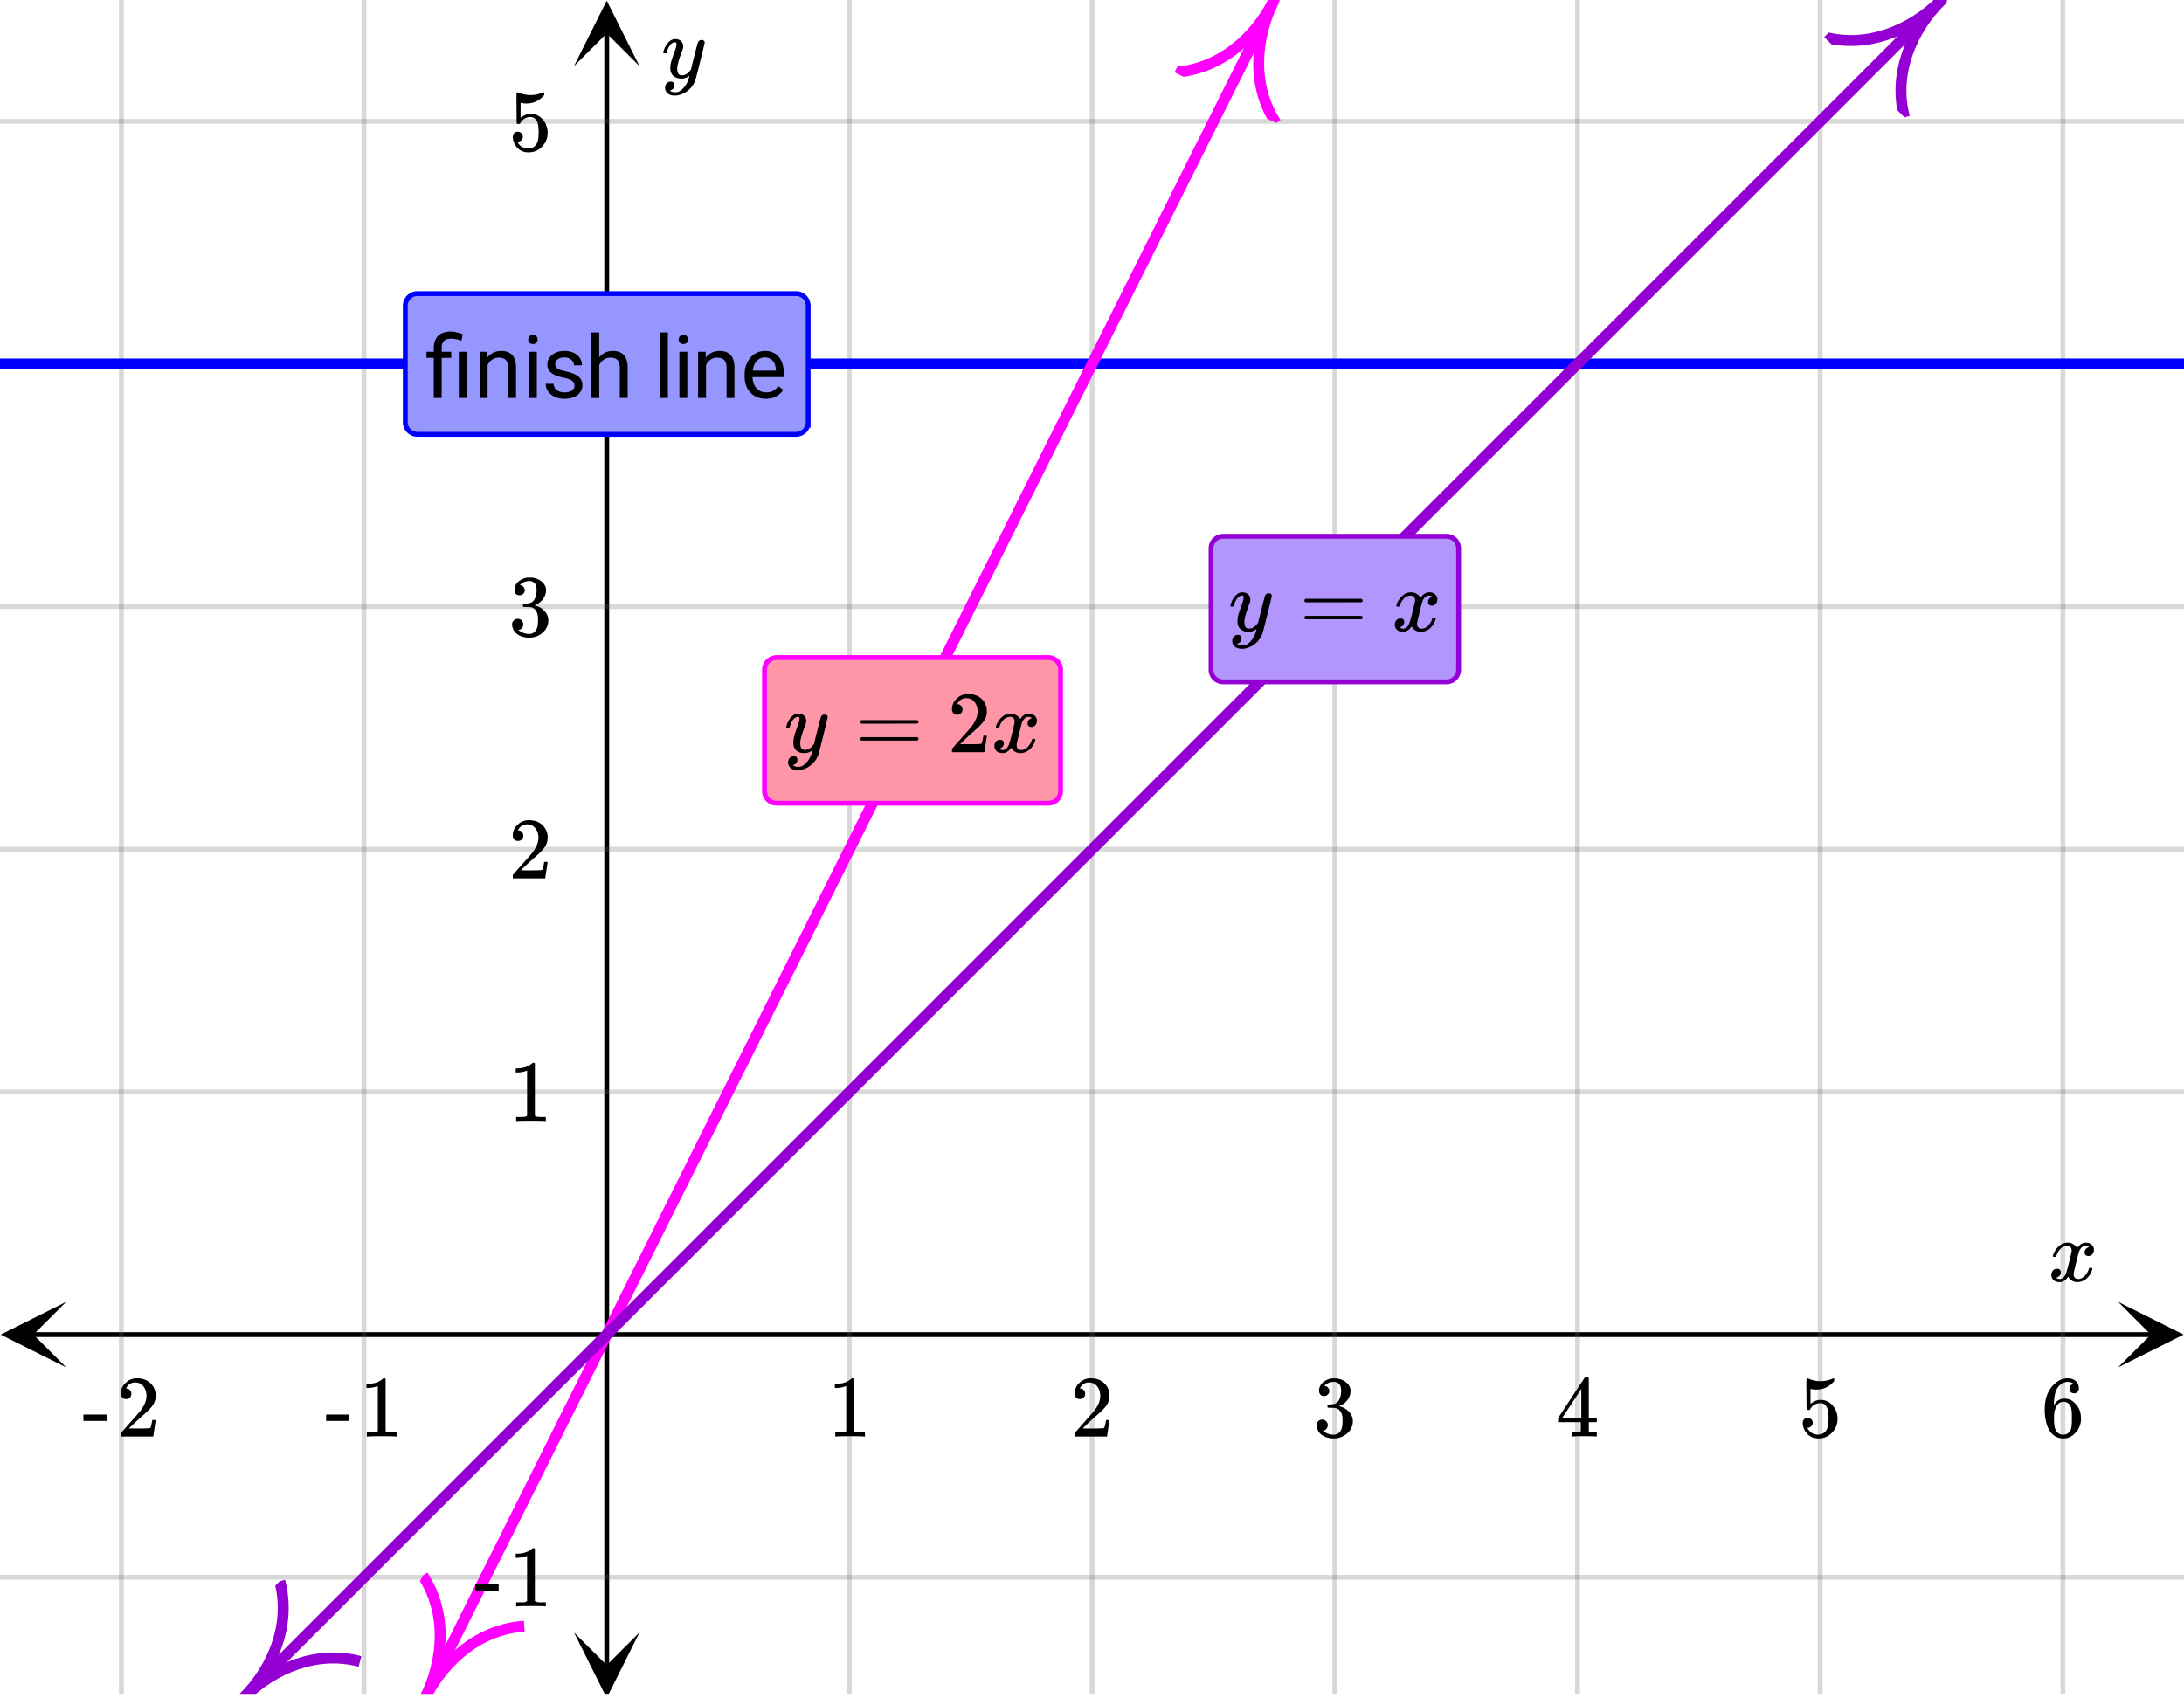 <svg xmlns="http://www.w3.org/2000/svg" xmlns:xlink="http://www.w3.org/1999/xlink" width="449.28" height="349.44" viewBox="0 0 336.96 262.08"><defs><symbol overflow="visible" id="s"><path d="M.781-3.75C.727-3.8.703-3.848.703-3.89c.031-.25.172-.563.422-.938.414-.633.941-1.004 1.578-1.11.133-.007.235-.015.297-.015.313 0 .598.086.86.25.269.156.46.355.578.594.113-.157.187-.25.218-.282.332-.375.711-.562 1.14-.562.364 0 .661.105.891.312.227.211.344.465.344.766 0 .281-.078.516-.234.703a.776.776 0 0 1-.625.281.64.64 0 0 1-.422-.14.521.521 0 0 1-.156-.39c0-.415.222-.696.672-.845a.58.58 0 0 0-.141-.093.705.705 0 0 0-.39-.094.91.91 0 0 0-.266.031c-.336.149-.586.445-.75.89-.032.075-.164.579-.39 1.516-.231.93-.356 1.45-.376 1.563a1.827 1.827 0 0 0-.047.406c0 .211.063.383.188.516.125.125.289.187.5.187.383 0 .726-.16 1.031-.484.3-.32.508-.676.625-1.063.02-.082.04-.129.063-.14.03-.02.109-.031.234-.031.164 0 .25.039.25.109 0 .012-.012.058-.031.14-.149.563-.461 1.055-.938 1.47-.43.323-.875.484-1.344.484-.625 0-1.101-.282-1.421-.844-.262.406-.594.68-1 .812-.086.02-.2.032-.344.032-.524 0-.89-.188-1.11-.563a.953.953 0 0 1-.14-.531c0-.27.078-.5.234-.688a.798.798 0 0 1 .625-.28c.395 0 .594.187.594.562 0 .336-.164.574-.484.718a.359.359 0 0 1-.063.047l-.078.031c-.012.012-.024.016-.031.016h-.032c0 .031.063.074.188.125a.817.817 0 0 0 .36.078c.32 0 .597-.203.827-.61.102-.163.282-.75.532-1.75.05-.206.109-.437.171-.687.063-.257.11-.457.141-.593.031-.133.05-.211.063-.235a2.86 2.86 0 0 0 .078-.531.678.678 0 0 0-.188-.5.613.613 0 0 0-.484-.203c-.406 0-.762.156-1.063.469a2.562 2.562 0 0 0-.609 1.078c-.012.074-.031.12-.063.14a.752.752 0 0 1-.218.016zm0 0"/></symbol><symbol overflow="visible" id="A"><path d="M6.234-5.813c.125 0 .227.04.313.11.094.062.14.152.14.266 0 .117-.226 1.058-.671 2.828C5.578-.836 5.328.133 5.266.312a3.459 3.459 0 0 1-.688 1.22 3.641 3.641 0 0 1-1.11.874c-.491.239-.945.36-1.359.36-.687 0-1.152-.22-1.39-.657-.094-.125-.14-.304-.14-.53 0-.306.085-.544.265-.72.187-.168.379-.25.578-.25.394 0 .594.188.594.563 0 .332-.157.578-.47.734a.298.298 0 0 1-.062.032.295.295 0 0 0-.078.03c-.011.009-.023.016-.031.016L1.328 2c.031.05.129.11.297.172.133.05.273.078.422.078h.11c.155 0 .273-.012.359-.031.332-.094.648-.324.953-.688A3.69 3.69 0 0 0 4.188.25c.093-.3.14-.477.14-.531 0-.008-.012-.004-.031.015a.358.358 0 0 1-.078.047c-.336.239-.703.36-1.11.36-.46 0-.84-.106-1.14-.313-.293-.219-.48-.531-.563-.937a2.932 2.932 0 0 1-.015-.407c0-.218.007-.382.03-.5.063-.394.266-1.054.61-1.984.196-.531.297-.898.297-1.11a.838.838 0 0 0-.031-.265c-.024-.05-.074-.078-.156-.078h-.063c-.21 0-.406.094-.594.281-.293.293-.511.727-.656 1.297 0 .012-.008.027-.015.047a.188.188 0 0 1-.032.047l-.015.015c-.012.012-.028.016-.047.016h-.36C.305-3.8.281-3.836.281-3.86a.97.97 0 0 1 .047-.203c.188-.625.469-1.113.844-1.468.3-.282.617-.422.953-.422.383 0 .688.105.906.312.227.2.344.485.344.86-.023.168-.04.261-.047.281 0 .055-.07.246-.203.578-.367 1-.586 1.735-.656 2.203a1.857 1.857 0 0 0-.016.297c0 .344.05.61.156.797.114.18.313.266.594.266.207 0 .406-.051.594-.157a1.84 1.84 0 0 0 .422-.328c.093-.101.21-.242.36-.422a32.833 32.833 0 0 1 .25-1.063c.093-.35.175-.687.25-1 .343-1.35.534-2.062.577-2.124a.592.592 0 0 1 .578-.36zm0 0"/></symbol><symbol overflow="visible" id="t"><path d="M5.61 0c-.157-.031-.872-.047-2.141-.047C2.207-.047 1.5-.03 1.344 0h-.157v-.625h.344c.52 0 .86-.008 1.016-.031.07-.008.18-.067.328-.172v-6.969c-.023 0-.059.016-.11.047a4.134 4.134 0 0 1-1.39.25h-.25v-.625h.25c.758-.02 1.39-.188 1.89-.5a2.46 2.46 0 0 0 .422-.313c.008-.03.063-.046.157-.046a.36.36 0 0 1 .234.078v8.078c.133.137.43.203.89.203h.798V0zm0 0"/></symbol><symbol overflow="visible" id="u"><path d="M1.484-5.781c-.25 0-.449-.078-.593-.235a.872.872 0 0 1-.22-.609c0-.645.243-1.195.735-1.656a2.46 2.46 0 0 1 1.766-.703c.77 0 1.41.21 1.922.625.508.418.82.964.937 1.64.008.168.016.32.016.453 0 .524-.156 1.012-.469 1.47-.25.374-.758.89-1.516 1.546-.324.281-.777.695-1.359 1.234l-.781.766 1.016.016c1.414 0 2.164-.024 2.25-.079.039-.007.085-.101.14-.28.031-.095.094-.4.188-.923v-.03h.53v.03l-.374 2.47V0h-5v-.25c0-.188.008-.29.031-.313.008-.007.383-.437 1.125-1.28.977-1.095 1.61-1.813 1.89-2.157.602-.82.907-1.57.907-2.25 0-.594-.156-1.086-.469-1.484-.312-.407-.746-.61-1.297-.61-.523 0-.945.235-1.265.703-.024.032-.047.079-.078.141a.274.274 0 0 0-.047.078c0 .012.02.016.062.016a.68.68 0 0 1 .547.25.801.801 0 0 1 .219.562c0 .23-.078.422-.235.578a.76.76 0 0 1-.578.235zm0 0"/></symbol><symbol overflow="visible" id="v"><path d="M1.719-6.25c-.25 0-.446-.07-.578-.219a.863.863 0 0 1-.204-.593c0-.508.196-.938.594-1.282a2.566 2.566 0 0 1 1.407-.625h.203c.312 0 .507.008.593.016.301.043.602.137.907.281.593.305.968.727 1.125 1.266.02.093.03.218.03.375 0 .523-.167.996-.5 1.422-.323.418-.73.714-1.218.89-.055.024-.055.04 0 .047.008 0 .05.012.125.031.55.157 1.016.446 1.39.86.376.418.563.89.563 1.422 0 .367-.086.718-.25 1.062-.218.461-.574.84-1.062 1.14-.492.302-1.04.454-1.64.454-.595 0-1.122-.125-1.579-.375-.46-.25-.766-.586-.922-1.016a1.45 1.45 0 0 1-.14-.656c0-.25.082-.453.25-.61a.831.831 0 0 1 .609-.25c.25 0 .453.087.61.25.163.169.25.372.25.61 0 .21-.063.39-.188.547a.768.768 0 0 1-.469.281l-.094.031c.489.407 1.047.61 1.672.61.5 0 .875-.239 1.125-.719.156-.29.234-.742.234-1.36v-.265c0-.852-.292-1.426-.875-1.719-.124-.05-.398-.082-.812-.093l-.563-.016-.046-.031c-.024-.02-.032-.086-.032-.204 0-.113.008-.18.032-.203.03-.03.054-.046.078-.046.25 0 .508-.02.781-.063.395-.05.695-.27.906-.656.207-.395.313-.867.313-1.422 0-.582-.157-.973-.469-1.172a1.131 1.131 0 0 0-.64-.188c-.45 0-.844.122-1.188.36l-.125.094a.671.671 0 0 0-.094.109l-.047.047a.88.88 0 0 0 .094.031c.176.024.328.11.453.266.125.148.188.32.188.515a.715.715 0 0 1-.235.547.76.76 0 0 1-.562.219zm0 0"/></symbol><symbol overflow="visible" id="w"><path d="M6.234 0c-.125-.031-.71-.047-1.75-.047-1.074 0-1.671.016-1.796.047h-.126v-.625h.422c.383-.008.618-.031.704-.063a.286.286 0 0 0 .171-.14c.008-.008.016-.25.016-.719v-.672h-3.5v-.625l2.031-3.11A431.58 431.58 0 0 1 4.5-9.108c.02-.008.113-.016.281-.016h.25l.078.078v6.203h1.235v.625H5.109V-.89a.25.25 0 0 0 .079.157c.07.062.328.101.765.109h.39V0zm-2.28-2.844v-4.5L1-2.859l1.469.015zm0 0"/></symbol><symbol overflow="visible" id="x"><path d="M1.438-2.89a.72.72 0 0 1 .546.234.72.72 0 0 1 .235.547c0 .21-.078.386-.235.53a.73.73 0 0 1-.515.22h-.094l.047.062c.133.293.336.531.61.719.28.187.609.281.984.281.644 0 1.101-.27 1.375-.812.175-.332.265-.907.265-1.72 0-.925-.125-1.55-.375-1.874-.23-.3-.515-.453-.86-.453-.698 0-1.23.308-1.593.922a.312.312 0 0 1-.094.125.761.761 0 0 1-.203.015c-.148 0-.23-.031-.25-.093-.023-.032-.031-.817-.031-2.36 0-.258-.008-.57-.016-.937v-.72c0-.5.032-.75.094-.75a.047.047 0 0 1 .047-.03l.25.078a4.646 4.646 0 0 0 3.625-.016.402.402 0 0 1 .172-.062c.07 0 .11.086.11.25v.171C4.8-7.686 3.878-7.25 2.765-7.25c-.282 0-.532-.023-.75-.078l-.141-.031v2.312c.508-.406 1.035-.61 1.578-.61.164 0 .348.024.547.063.602.157 1.094.5 1.469 1.032.383.523.578 1.14.578 1.859 0 .812-.29 1.515-.86 2.11-.562.593-1.261.89-2.093.89C2.52.297 2.035.14 1.64-.172a1.618 1.618 0 0 1-.438-.453C.93-.945.758-1.348.687-1.828c0-.02-.007-.055-.015-.11v-.14c0-.25.07-.445.219-.594a.745.745 0 0 1 .546-.219zm0 0"/></symbol><symbol overflow="visible" id="y"><path d="M5.031-8.11c-.199-.195-.48-.304-.843-.328-.625 0-1.153.274-1.579.813-.418.586-.625 1.492-.625 2.719L2-4.86l.11-.172c.363-.54.859-.813 1.484-.813.414 0 .781.09 1.094.266a2.6 2.6 0 0 1 .64.547c.219.242.395.492.531.75.196.449.297.933.297 1.453v.234c0 .211-.027.403-.078.578-.105.532-.383 1.032-.828 1.5-.387.407-.82.66-1.297.766a2.688 2.688 0 0 1-.547.047c-.168 0-.32-.016-.453-.047-.668-.125-1.2-.484-1.594-1.078C.83-1.66.563-2.79.563-4.218c0-.97.171-1.817.515-2.548.344-.726.82-1.296 1.438-1.703a2.62 2.62 0 0 1 1.562-.515c.531 0 .953.14 1.266.421.32.282.484.665.484 1.141 0 .23-.07.414-.203.547-.125.137-.297.203-.516.203-.218 0-.398-.062-.53-.187-.126-.125-.188-.301-.188-.532 0-.406.21-.644.64-.718zm-.593 3.235a1.18 1.18 0 0 0-.97-.484c-.335 0-.605.105-.812.312C2.22-4.597 2-3.883 2-2.907c0 .794.05 1.345.156 1.657.094.273.242.5.453.688.22.187.477.28.782.28.457 0 .804-.171 1.046-.515.133-.187.22-.41.25-.672.04-.258.063-.64.063-1.14v-.422c0-.508-.023-.895-.063-1.156a1.566 1.566 0 0 0-.25-.688zm0 0"/></symbol><symbol overflow="visible" id="z"><path d="M.14-2.406v-.985h3.594v.985zm0 0"/></symbol><symbol overflow="visible" id="J"><path d="M.75-4.672c0-.125.063-.219.188-.281H9.53c.133.062.203.156.203.281 0 .094-.062.18-.187.25l-4.281.016H.969C.82-4.457.75-4.546.75-4.672zm0 2.61c0-.133.07-.223.219-.266h8.578a.249.249 0 0 0 .062.047l.063.047c.02.011.035.039.047.078.008.031.015.062.015.094 0 .117-.07.203-.203.265H.937C.813-1.859.75-1.945.75-2.063zm0 0"/></symbol><symbol overflow="visible" id="B"><path d="M1.328 0v-6.188H.203v-.937h1.125v-.61c0-.788.223-1.406.672-1.843.457-.445 1.102-.672 1.938-.672.488 0 1.109.137 1.859.406l-.203 1.016c-.543-.219-1.063-.328-1.563-.328-.523 0-.902.12-1.14.36-.23.23-.344.577-.344 1.046v.625h1.469v.938h-1.47V0zm5.078 0H5.188v-7.125h1.218zm0 0"/></symbol><symbol overflow="visible" id="C"><path d="M2.078-7.125l.031.89C2.66-6.91 3.375-7.25 4.25-7.25c1.5 0 2.258.852 2.281 2.547V0H5.313v-4.719c-.012-.508-.133-.883-.36-1.125-.23-.25-.59-.375-1.078-.375a1.8 1.8 0 0 0-1.047.313c-.293.21-.523.484-.687.828V0H.92v-7.125zm0 0"/></symbol><symbol overflow="visible" id="D"><path d="M2.25 0H1.031v-7.125H2.25zM.922-9.016c0-.195.062-.363.187-.5.125-.132.301-.203.532-.203.238 0 .421.07.546.203a.716.716 0 0 1 .188.5c0 .2-.063.368-.188.5-.124.125-.308.188-.546.188-.23 0-.407-.063-.532-.188a.703.703 0 0 1-.187-.5zm0 0"/></symbol><symbol overflow="visible" id="E"><path d="M5.063-1.89c0-.333-.125-.587-.375-.766-.243-.188-.672-.344-1.297-.469-.618-.133-1.106-.29-1.47-.469-.355-.187-.62-.406-.796-.656-.168-.258-.25-.566-.25-.922 0-.582.242-1.07.734-1.469.489-.406 1.118-.609 1.891-.609.813 0 1.469.21 1.969.625.5.418.75.95.75 1.594H5c0-.332-.148-.617-.438-.86-.28-.238-.636-.359-1.062-.359-.438 0-.781.102-1.031.297a.89.89 0 0 0-.375.75c0 .293.113.516.344.672.226.148.644.289 1.25.422.613.136 1.109.296 1.484.484s.648.418.828.688c.188.261.281.585.281.968 0 .637-.258 1.149-.765 1.532-.5.374-1.157.562-1.97.562-.573 0-1.077-.102-1.515-.297A2.397 2.397 0 0 1 1-1.016a2.028 2.028 0 0 1-.375-1.171h1.219c.02.406.18.73.484.968.313.242.719.36 1.219.36.457 0 .82-.094 1.094-.282.28-.187.421-.437.421-.75zm0 0"/></symbol><symbol overflow="visible" id="F"><path d="M2.14-6.266c.54-.656 1.243-.984 2.11-.984 1.5 0 2.258.852 2.281 2.547V0H5.313v-4.719c-.012-.508-.133-.883-.36-1.125-.23-.25-.59-.375-1.078-.375a1.8 1.8 0 0 0-1.047.313c-.293.21-.523.484-.687.828V0H.92v-10.11h1.22zm0 0"/></symbol><symbol overflow="visible" id="H"><path d="M2.25 0H1.031v-10.11H2.25zm0 0"/></symbol><symbol overflow="visible" id="I"><path d="M3.875.125c-.969 0-1.758-.313-2.36-.938C.91-1.445.61-2.296.61-3.358v-.235c0-.695.133-1.32.407-1.875.27-.562.644-1 1.125-1.312a2.9 2.9 0 0 1 1.593-.469c.914 0 1.63.309 2.141.922.52.605.781 1.476.781 2.61v.5H1.828c.02.71.223 1.28.61 1.718.394.43.894.64 1.5.64.437 0 .8-.085 1.093-.265.301-.176.567-.41.797-.703l.734.578C5.97-.332 5.07.125 3.876.125zm-.14-6.375c-.5 0-.919.18-1.25.531-.337.356-.54.856-.61 1.5h3.563v-.093c-.032-.614-.2-1.086-.5-1.422-.305-.344-.704-.516-1.204-.516zm0 0"/></symbol><clipPath id="a"><path d="M0 0h336.96v261.363H0zm0 0"/></clipPath><clipPath id="b"><path d="M.102 200.89H10.21V211H.1zm0 0"/></clipPath><clipPath id="c"><path d="M326.79 200.89h10.108V211H326.79zm0 0"/></clipPath><clipPath id="d"><path d="M18 0h301v261.363H18zm0 0"/></clipPath><clipPath id="e"><path d="M88.555 251.898h10.113v9.465H88.555zm0 0"/></clipPath><clipPath id="f"><path d="M88.555.102h10.113V10.21H88.555zm0 0"/></clipPath><clipPath id="g"><path d="M0 18h336.96v226H0zm0 0"/></clipPath><clipPath id="h"><path d="M0 55h336.96v3H0zm0 0"/></clipPath><clipPath id="i"><path d="M64 0h134v261.363H64zm0 0"/></clipPath><clipPath id="j"><path d="M57 233h34v28.363H57zm0 0"/></clipPath><clipPath id="k"><path d="M57.691 258.191l16.954-33.91 33.91 16.957-16.953 33.91zm0 0"/></clipPath><clipPath id="l"><path d="M181 0h26v29h-26zm0 0"/></clipPath><clipPath id="m"><path d="M181.21 11.152l16.954-33.91L232.074-5.8l-16.953 33.91zm0 0"/></clipPath><clipPath id="n"><path d="M36 0h265v261.363H36zm0 0"/></clipPath><clipPath id="o"><path d="M31 234h35v27.363H31zm0 0"/></clipPath><clipPath id="p"><path d="M31.25 255.914l26.809-26.809 26.804 26.81-26.804 26.808zm0 0"/></clipPath><clipPath id="q"><path d="M281 0h29v28h-29zm0 0"/></clipPath><clipPath id="r"><path d="M281.445 5.719l26.809-26.809L335.062 5.72l-26.808 26.808zm0 0"/></clipPath></defs><g clip-path="url(#a)" fill="#fff"><path d="M0 0h337v262.11H0zm0 0"/><path d="M0 0h337v262.11H0zm0 0"/></g><path d="M5.055 205.945h326.89" fill="none" stroke="#000" stroke-width=".749"/><g clip-path="url(#b)"><path d="M10.21 200.89L.103 205.946 10.21 211l-5.055-5.055zm0 0"/></g><g clip-path="url(#c)"><path d="M326.79 200.89l10.108 5.055L326.79 211l5.055-5.055zm0 0"/></g><g clip-path="url(#d)"><path d="M131.055 0v262.11M168.5 0v262.11M205.945 0v262.11M243.391 0v262.11M280.832 0v262.11M318.277 0v262.11M56.168 0v262.11M18.723 0v262.11" fill="none" stroke-linecap="round" stroke-linejoin="round" stroke="#666" stroke-opacity=".251" stroke-width=".749"/></g><path d="M93.61 257.055v-252" fill="none" stroke="#000" stroke-width=".749"/><g clip-path="url(#e)"><path d="M88.555 251.898l5.054 10.114 5.059-10.114-5.059 5.055zm0 0"/></g><g clip-path="url(#f)"><path d="M88.555 10.21L93.609.103l5.059 10.109-5.059-5.055zm0 0"/></g><g clip-path="url(#g)"><path d="M0 168.5h337M0 131.055h337M0 93.609h337M0 56.168h337M0 18.723h337M0 243.39h337" fill="none" stroke-linecap="round" stroke-linejoin="round" stroke="#666" stroke-opacity=".251" stroke-width=".749"/></g><g clip-path="url(#h)"><path d="M0 56.168h337" fill="none" stroke-width="1.685" stroke-linecap="round" stroke-linejoin="round" stroke="#00f"/></g><g clip-path="url(#i)"><path d="M65.527 262.11l1.758-3.516.883-1.762 1.758-3.516.879-1.761 1.758-3.516.882-1.762 1.758-3.515.879-1.762 1.758-3.516.883-1.761 1.757-3.516.88-1.762 1.757-3.515.883-1.762 1.758-3.516.879-1.761.879-1.758.882-1.758.88-1.762 1.757-3.515.88-1.762.878-1.758.883-1.758.879-1.761 1.758-3.516.878-1.762.88-1.758.882-1.757.879-1.762 1.758-3.516.879-1.761.879-1.758.882-1.758.88-1.762 1.757-3.515.88-1.762.878-1.758.883-1.758.879-1.761 1.758-3.516.878-1.762.88-1.758.882-1.761 1.758-3.516.879-1.762 1.758-3.515.883-1.762 1.757-3.516.88-1.761 1.757-3.516.883-1.762 1.758-3.515.879-1.762 1.757-3.516.883-1.761 1.758-3.516.879-1.762 1.758-3.515.883-1.762 1.757-3.516.88-1.761 1.757-3.516.883-1.762 1.758-3.515.879-1.762.879-1.758.882-1.758.88-1.761 1.757-3.516.879-1.762.879-1.758.883-1.757.879-1.762 1.757-3.516.88-1.761.878-1.758.883-1.758.879-1.762 1.758-3.515.879-1.762.879-1.758.882-1.758.88-1.762 1.757-3.515.879-1.762.879-1.758.883-1.757.879-1.762.879-1.758.878-1.762 1.758-3.515.883-1.762 1.758-3.516.879-1.761 1.758-3.516.882-1.762 1.758-3.515.88-1.762 1.757-3.516.883-1.761 1.758-3.516.878-1.762 1.758-3.515.883-1.762 1.758-3.516.879-1.761 1.758-3.516.882-1.762 1.758-3.515.88-1.762.878-1.758" fill="none" stroke-width="1.685" stroke-linecap="round" stroke-linejoin="round" stroke="#f0f"/></g><g clip-path="url(#j)"><g clip-path="url(#k)"><path d="M65.527 262.11c3.043-6.087 8.614-10.743 15.36-11.16m-15.66-7.829c3.714 5.645 3.343 12.902.3 18.988" fill="none" stroke="#f0f" stroke-width="1.685"/></g></g><g clip-path="url(#l)"><g clip-path="url(#m)"><path d="M196.582 0c-3.043 6.09-3.426 13.34.29 18.98m-15.661-7.828c6.746-.414 12.328-5.062 15.371-11.152" fill="none" stroke="#f0f" stroke-width="1.685"/></g></g><g clip-path="url(#n)"><path d="M37.445 262.11l17.59-17.59 1.762-1.758L58.555 241l1.758-1.758 1.761-1.758 1.758-1.761 1.758-1.758 1.762-1.758 1.757-1.762 1.758-1.757 1.762-1.758 1.758-1.762 1.758-1.758 1.761-1.758 1.758-1.761 1.758-1.758 1.762-1.758 1.757-1.762 1.758-1.757 1.762-1.758 1.758-1.762 1.758-1.758 1.761-1.758 1.758-1.761 1.758-1.758 1.762-1.758 1.757-1.762 1.758-1.758 1.762-1.757 1.758-1.762 1.758-1.758 1.761-1.758 1.758-1.761 1.758-1.758 1.762-1.758 1.757-1.762 1.758-1.758 1.762-1.757 1.758-1.762 1.758-1.758 1.761-1.758 1.758-1.761 1.758-1.758 1.762-1.758 1.758-1.762 36.94-36.941 1.763-1.758 1.757-1.762 1.758-1.758 1.762-1.757 1.758-1.762 1.758-1.758 1.761-1.758 1.758-1.761 1.758-1.758 1.762-1.758 1.758-1.762 1.757-1.758 1.762-1.757 1.758-1.762 1.758-1.758 1.761-1.758 1.758-1.761 1.758-1.758 1.762-1.758 1.758-1.762 1.757-1.758 1.762-1.757 1.758-1.762 1.758-1.758 1.761-1.758 1.758-1.761 1.758-1.758 1.762-1.758 1.758-1.762 1.757-1.758 1.762-1.757 1.758-1.762 1.758-1.758 1.761-1.758 1.758-1.762 1.758-1.757 1.762-1.758 1.758-1.762 1.757-1.758 1.762-1.757 1.758-1.762 42.219-42.219 1.761-1.758 1.758-1.761L289 10.555l1.762-1.758 1.758-1.762 1.757-1.758 1.762-1.757 1.758-1.762L299.555 0" fill="none" stroke-width="1.685" stroke-linecap="round" stroke-linejoin="round" stroke="#9400d3"/></g><g clip-path="url(#o)"><g clip-path="url(#p)"><path d="M37.445 262.11c4.813-4.813 11.567-7.47 18.098-5.731M43.164 244c1.738 6.531-.906 13.297-5.719 18.11" fill="none" stroke="#9400d3" stroke-width="1.685"/></g></g><g clip-path="url(#q)"><g clip-path="url(#r)"><path d="M299.555 0c-4.813 4.813-7.47 11.57-5.73 18.098m-12.38-12.38c6.528 1.739 13.297-.905 18.11-5.718" fill="none" stroke="#9400d3" stroke-width="1.685"/></g></g><use xlink:href="#s" x="316.031" y="197.707"/><use xlink:href="#t" x="127.686" y="221.671"/><use xlink:href="#u" x="165.13" y="221.671"/><use xlink:href="#v" x="202.574" y="221.671"/><use xlink:href="#w" x="240.019" y="221.671"/><use xlink:href="#x" x="277.463" y="221.671"/><use xlink:href="#y" x="314.908" y="221.671"/><use xlink:href="#z" x="50.176" y="221.671"/><use xlink:href="#t" x="55.418" y="221.671"/><use xlink:href="#z" x="12.731" y="221.671"/><use xlink:href="#u" x="17.973" y="221.671"/><use xlink:href="#A" x="102.036" y="11.982"/><use xlink:href="#t" x="78.446" y="172.993"/><use xlink:href="#u" x="78.446" y="135.549"/><use xlink:href="#v" x="78.446" y="98.104"/><use xlink:href="#w" x="78.446" y="60.66"/><use xlink:href="#x" x="78.446" y="23.216"/><use xlink:href="#z" x="73.204" y="247.882"/><use xlink:href="#t" x="78.446" y="247.882"/><path d="M62.531 65.152V47.18c0-.246.047-.489.145-.715a1.876 1.876 0 0 1 1.012-1.016c.23-.094.468-.14.718-.14h58.41c.25 0 .489.046.72.14.226.098.429.23.605.406.175.176.312.38.406.61.094.226.144.469.144.715v17.972a1.889 1.889 0 0 1-.55 1.325 1.889 1.889 0 0 1-1.324.55h-58.41a1.889 1.889 0 0 1-1.325-.55 1.856 1.856 0 0 1-.406-.606 1.818 1.818 0 0 1-.145-.719zm0 0" fill="#9696ff" stroke="#00f" stroke-width=".749"/><use xlink:href="#B" x="65.598" y="61.409"/><use xlink:href="#C" x="73.087" y="61.409"/><use xlink:href="#D" x="80.576" y="61.409"/><use xlink:href="#E" x="83.571" y="61.409"/><use xlink:href="#F" x="90.311" y="61.409"/><use xlink:href="#G" x="97.8" y="61.409"/><use xlink:href="#H" x="100.796" y="61.409"/><use xlink:href="#D" x="103.791" y="61.409"/><use xlink:href="#C" x="106.787" y="61.409"/><use xlink:href="#I" x="114.276" y="61.409"/><path d="M117.95 122.07v-18.722a1.856 1.856 0 0 1 .55-1.324 1.884 1.884 0 0 1 1.32-.55l41.942-.001a1.884 1.884 0 0 1 1.726 1.156c.098.23.145.469.145.719v18.722c0 .246-.047.485-.145.715-.093.23-.23.434-.406.61a1.825 1.825 0 0 1-.605.402c-.23.098-.47.144-.715.144H119.82c-.246 0-.484-.046-.715-.144a1.866 1.866 0 0 1-1.156-1.727zm0 0" fill="#ff96a8" stroke="#f0f" stroke-width=".749"/><use xlink:href="#A" x="121.016" y="116.078"/><use xlink:href="#J" x="131.98" y="116.078"/><use xlink:href="#u" x="146.209" y="116.078"/><use xlink:href="#s" x="152.949" y="116.078"/><path d="M186.848 103.348V84.625c0-.25.047-.488.144-.719a1.845 1.845 0 0 1 1.012-1.011c.23-.094.469-.141.715-.141h34.449a1.856 1.856 0 0 1 1.324.547 1.889 1.889 0 0 1 .55 1.324l.001 18.723a1.884 1.884 0 0 1-1.156 1.73c-.23.094-.469.14-.719.14h-34.45a1.88 1.88 0 0 1-1.323-.546 1.821 1.821 0 0 1-.403-.61 1.813 1.813 0 0 1-.144-.714zm0 0" fill="#b296fd" stroke="#9400d3" stroke-width=".749"/><use xlink:href="#A" x="189.539" y="97.356"/><use xlink:href="#J" x="200.503" y="97.356"/><use xlink:href="#s" x="214.732" y="97.356"/></svg>